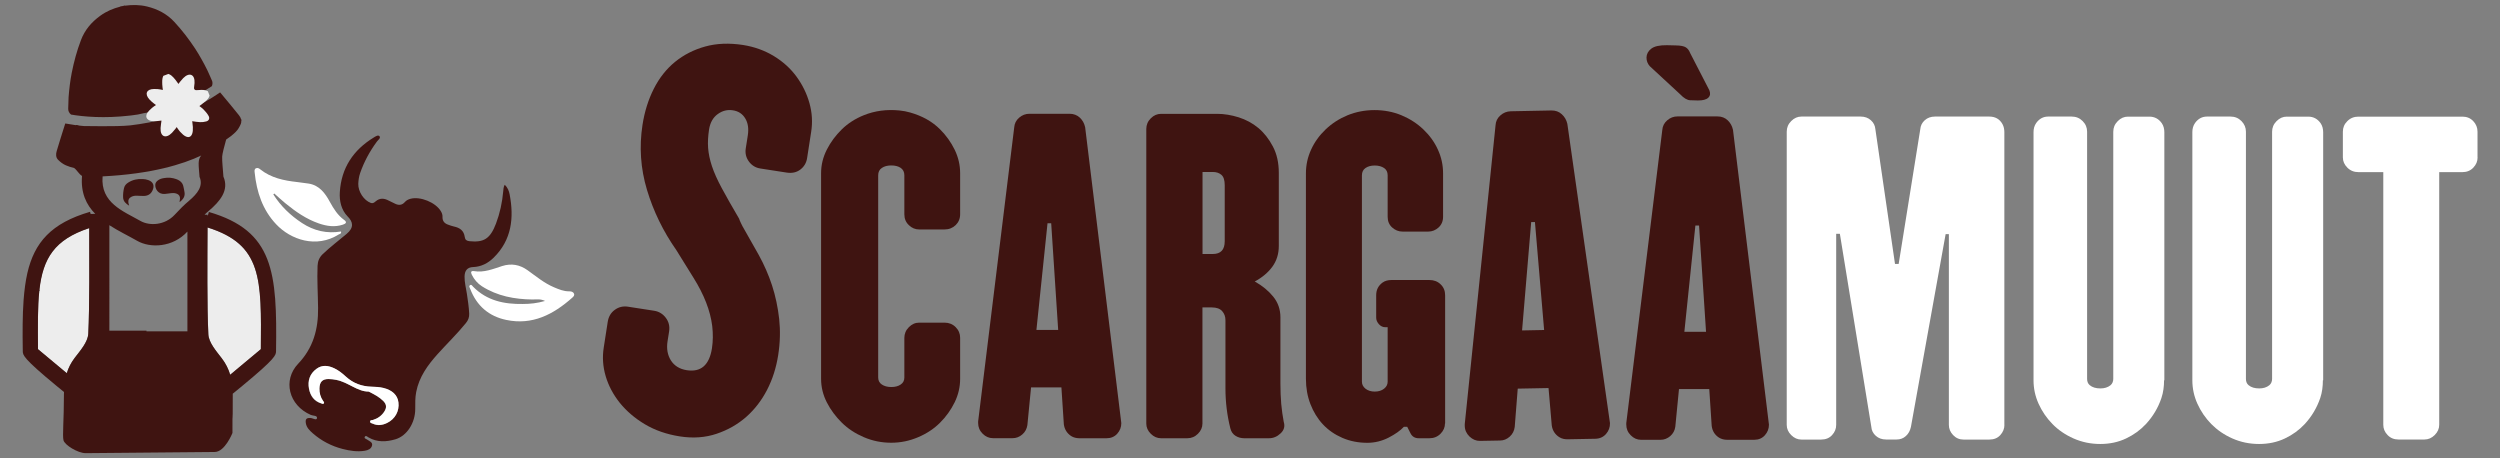 <?xml version="1.0" encoding="utf-8"?>
<!-- Generator: Adobe Illustrator 28.0.0, SVG Export Plug-In . SVG Version: 6.00 Build 0)  -->
<svg version="1.1" id="Livello_1" xmlns="http://www.w3.org/2000/svg" xmlns:xlink="http://www.w3.org/1999/xlink" x="0px" y="0px"
	 viewBox="0 0 340.16 62.36" style="enable-background:new 0 0 340.16 62.36;" xml:space="preserve">
<rect x="0" y="0" width="340.16" height="62.36" fill="#808080" stroke="none"/>
<style type="text/css">
	.st0{fill:#3F1411;}
	.st1{fill:#FFFFFF;}
	.st2{fill:#EDEDED;}
	.st3{fill:#1E1E1C;}
</style>
<g>
	<g>
		<path class="st0" d="M68.67,25.14c0.42,0.39,0.58,0.84,0.67,1.29c0.62,3.22,0.28,6.22-2.17,8.63c-0.77,0.76-1.7,1.24-2.82,1.28
			c-0.75,0.03-1.12,0.47-1.14,1.26c-0.02,0.81,0.2,1.59,0.32,2.39c0.13,0.89,0.27,1.78,0.31,2.69c0.02,0.5-0.13,0.89-0.45,1.28
			c-1.2,1.48-2.56,2.79-3.83,4.2c-1.35,1.5-2.53,3.11-2.93,5.18c-0.15,0.76-0.13,1.54-0.13,2.31c0,1.87-1.11,3.65-2.69,4.12
			c-1.22,0.36-2.49,0.44-3.68-0.26c-0.13-0.08-0.36-0.31-0.49-0.08c-0.13,0.23,0.17,0.28,0.31,0.38c0.3,0.22,0.79,0.35,0.67,0.82
			c-0.11,0.45-0.55,0.63-0.98,0.7c-1.02,0.17-2.03,0.01-3.01-0.24c-1.52-0.39-2.89-1.1-4.08-2.14c-0.43-0.38-0.85-0.78-0.94-1.4
			c-0.07-0.5,0.07-0.7,0.61-0.68c0.32,0.01,0.84,0.37,0.91,0.04c0.08-0.4-0.53-0.32-0.83-0.45c-3.03-1.31-3.86-4.74-1.72-6.98
			c2.05-2.16,2.74-4.71,2.7-7.58c-0.02-1.91-0.15-3.82-0.07-5.73c0.03-0.65,0.24-1.14,0.69-1.58c1.03-0.99,2.17-1.84,3.26-2.76
			c1.03-0.86,0.89-1.63,0.15-2.37c-0.88-0.89-1.15-2.13-1.07-3.34c0.21-3.29,1.85-5.72,4.6-7.4c0.24-0.15,0.62-0.41,0.8-0.18
			c0.2,0.26-0.2,0.5-0.36,0.73c-0.97,1.32-1.74,2.73-2.28,4.29c-0.16,0.47-0.23,0.96-0.25,1.45c-0.03,1.06,0.75,2.26,1.72,2.61
			c0.26,0.09,0.46-0.06,0.63-0.21c0.59-0.51,1.19-0.44,1.82-0.1c0.28,0.15,0.57,0.28,0.86,0.42c0.49,0.23,0.93,0.2,1.31-0.24
			c0.2-0.23,0.47-0.36,0.76-0.44c1.33-0.36,3.42,0.49,4.13,1.68c0.15,0.24,0.25,0.51,0.23,0.79c-0.02,0.56,0.27,0.88,0.76,1.05
			c0.26,0.09,0.52,0.2,0.79,0.25c0.8,0.17,1.36,0.55,1.48,1.44c0.05,0.37,0.25,0.52,0.64,0.56c1.96,0.2,2.82-0.33,3.61-2.4
			c0.53-1.41,0.85-2.87,0.98-4.38C68.5,25.74,68.5,25.46,68.67,25.14 M50.16,53.28c0.82,0.4,1.45,0.75,1.97,1.28
			c0.45,0.46,0.51,0.89,0.15,1.44c-0.37,0.58-0.9,0.95-1.55,1.15c-0.14,0.04-0.4-0.01-0.39,0.23c0,0.2,0.24,0.21,0.38,0.28
			c0.67,0.31,1.32,0.2,1.95-0.11c1.07-0.52,1.67-1.6,1.53-2.78c-0.12-1-0.85-1.69-2.05-1.98c-0.54-0.13-1.09-0.16-1.63-0.17
			c-1.32-0.04-2.47-0.46-3.46-1.36c-0.47-0.43-0.97-0.84-1.55-1.12c-0.82-0.41-1.67-0.54-2.46,0.05c-0.91,0.67-1.23,1.61-1.02,2.72
			c0.19,0.98,0.71,1.69,1.68,1.99c0.11,0.04,0.26,0.12,0.34-0.01c0.09-0.13-0.04-0.24-0.11-0.34c-0.35-0.51-0.51-1.08-0.49-1.7
			c0.03-0.87,0.4-1.27,1.23-1.27c0.36,0,0.72,0.05,1.07,0.12C47.38,52,48.64,53.29,50.16,53.28"/>
		<path class="st1" d="M50.16,53.28c-1.52,0.02-2.79-1.28-4.39-1.59c-0.35-0.07-0.71-0.12-1.07-0.12c-0.84,0-1.21,0.4-1.23,1.27
			c-0.02,0.62,0.14,1.19,0.49,1.7c0.07,0.1,0.2,0.2,0.11,0.34c-0.09,0.14-0.23,0.05-0.34,0.01c-0.97-0.3-1.49-1.02-1.68-1.99
			c-0.21-1.11,0.11-2.05,1.02-2.72c0.79-0.58,1.63-0.45,2.46-0.05c0.58,0.28,1.08,0.69,1.55,1.12c0.99,0.9,2.14,1.32,3.46,1.36
			c0.55,0.02,1.09,0.04,1.63,0.17c1.21,0.3,1.94,0.98,2.05,1.98c0.14,1.18-0.46,2.25-1.53,2.78c-0.63,0.31-1.28,0.41-1.95,0.11
			c-0.15-0.07-0.38-0.08-0.38-0.28c-0.01-0.24,0.25-0.19,0.39-0.23c0.65-0.2,1.18-0.57,1.55-1.15c0.35-0.55,0.3-0.98-0.15-1.44
			C51.61,54.03,50.98,53.68,50.16,53.28"/>
		<path class="st0" d="M21.88,14.93c-0.31,0-0.6,0.11-0.89,0.18L21,15.15c-0.02,0-0.04,0.01-0.06,0.01
			c-0.46,0.08-0.92,0.16-1.38,0.24c-0.27,0.06-0.53,0.12-0.8,0.18c-0.29,0.04-0.57,0.08-0.86,0.12c-0.05,0.01-0.11,0.01-0.16,0.02
			c-3.59,0.42-6.43,0.15-8.07-0.13c-0.25-0.18-0.41-0.5-0.39-0.81c0.03-0.51,0.02-1.03,0.05-1.54c0.04-0.57,0.1-1.13,0.17-1.7
			c0.07-0.54,0.15-1.09,0.26-1.63c0.3-1.51,0.7-3,1.25-4.44c0.52-1.39,1.44-2.47,2.65-3.34c0.83-0.6,1.74-0.98,2.71-1.23l0-0.03
			c0.11-0.02,0.22-0.03,0.32-0.05c0.11-0.02,0.21-0.06,0.32-0.08l0.01,0.03c0.98-0.13,1.98-0.13,2.97,0.11
			c1.45,0.35,2.71,1,3.72,2.09c1.05,1.13,1.99,2.35,2.84,3.64c0.3,0.46,0.58,0.93,0.85,1.41c0.28,0.5,0.55,1,0.8,1.51
			c0.23,0.46,0.41,0.94,0.63,1.41c0.12,0.24,0.1,0.53,0,0.78C27.44,12.63,24.96,14.06,21.88,14.93"/>
		<path class="st2" d="M28.24,30.95c-0.02,4.46-0.07,10.69,0.11,14.54c0.06,1.13,1.08,2.29,1.84,3.28c0.54,0.71,0.9,1.44,1.13,2.22
			l4.17-3.48C35.57,37.96,35.7,33.28,28.24,30.95"/>
		<path class="st2" d="M5.34,39.58c-0.23,2.18-0.2,4.79-0.18,7.93l3.92,3.27c0.23-0.73,0.57-1.42,1.08-2.09
			c0.76-1,1.79-2.16,1.85-3.28c0.19-3.81,0.13-9.92,0.11-14.37c-4.72,1.56-6.28,4.12-6.77,8.37c0.02,0.02,0.03,0.05,0.05,0.07
			C5.42,39.5,5.4,39.53,5.34,39.58"/>
		<path class="st3" d="M5.41,39.48c-0.02-0.02-0.03-0.05-0.05-0.07c-0.01,0.05-0.01,0.11-0.02,0.16C5.4,39.53,5.42,39.5,5.41,39.48"
			/>
		<path class="st0" d="M28.42,28.84l-0.17,0.59c0-0.07,0-0.15,0-0.21l-0.42-0.01c0.17-0.15,0.33-0.32,0.51-0.46
			c1.64-1.38,2.85-2.88,2.06-4.72c-0.08-1.23-0.19-1.97-0.17-2.72c0.01-0.32,0.29-1.47,0.54-2.32c0.47-0.31,0.91-0.65,1.31-1.05
			c0.3-0.3,0.53-0.7,0.69-1.09c0.06-0.15,0.07-0.29,0.06-0.44c0.02-0.03,0.04-0.06,0.06-0.09c-0.02-0.02-0.05-0.03-0.07-0.05
			c-0.05-0.2-0.16-0.4-0.3-0.58c-0.37-0.47-0.75-0.93-1.13-1.39c-0.48-0.58-0.96-1.16-1.44-1.73c-1.18,0.82-3.37,2.17-6.22,3.17
			c-1.15,0.38-2.31,0.7-3.48,0.93c-0.88,0.17-1.73,0.29-2.54,0.39c-1.91,0.2-6.17,0.07-6.3,0.09c-0.21-0.02-0.42-0.04-0.61-0.06
			c-0.21-0.06-0.39-0.12-0.5-0.06c-0.56-0.08-1.04-0.16-1.42-0.23c-0.22,0.69-0.44,1.37-0.65,2.06c-0.18,0.57-0.35,1.14-0.52,1.71
			c-0.12,0.42-0.12,0.85,0.19,1.17c0.3,0.3,0.66,0.58,1.05,0.75c0.37,0.16,0.75,0.28,1.14,0.37c0.39,0.29,0.67,0.85,1.07,1.08
			c-0.19,2.31,0.58,3.92,1.8,5.16l-0.63,0.01l-0.08-0.29c-5.28,1.54-7.57,4.17-8.53,8.35c-0.25,1.11-0.41,2.33-0.51,3.67
			c-0.15,2.03-0.15,4.33-0.11,6.94c0.01,0.53,0.01,0.95,4.56,4.7c0.33,0.27,0.69,0.56,1.05,0.86c0,0.1-0.01,0.2-0.01,0.3
			c0,3.51-0.22,5.64-0.06,6.27c0.16,0.64,1.94,1.75,3.02,1.75c1.08,0,16.15-0.16,17.55-0.16c1.4,0,2.42-2.59,2.42-2.59
			c-0.01-6.49,0.04,2.37,0.04-5.19c0-0.05,0-0.1,0-0.15c0.46-0.37,0.91-0.74,1.33-1.09c4.54-3.75,4.55-4.17,4.56-4.7
			C37.72,37.03,37.24,31.41,28.42,28.84z M12.01,45.41c-0.05,1.13-1.08,2.29-1.84,3.28c-0.51,0.67-0.86,1.36-1.08,2.09l-3.92-3.27
			c-0.02-3.14-0.05-5.75,0.18-7.93c0.01-0.05,0.01-0.11,0.02-0.16c0.49-4.26,2.04-6.82,6.77-8.38C12.14,35.49,12.2,41.6,12.01,45.41
			z M13.96,24c6.67-0.33,10.91-1.65,13.42-2.84c-0.24,0.27-0.34,0.62-0.35,1.04c-0.01,0.51,0.06,1.02,0.12,1.86
			c0.54,1.26-0.29,2.29-1.41,3.24c-0.69,0.58-1.34,1.23-1.95,1.9c-1.36,1.48-3.46,1.56-4.68,0.86C16.77,28.73,13.65,27.61,13.96,24z
			 M19.93,45.08v0.04l0-0.13h-5.05V30.64c1.22,0.79,2.58,1.44,3.79,2.13c1.78,1.02,4.84,0.91,6.83-1.26c0,0,0,0,0,0v13.57H19.93z
			 M35.49,47.51l-4.17,3.48c-0.23-0.77-0.59-1.51-1.13-2.22c-0.76-1-1.79-2.15-1.84-3.28c-0.19-3.86-0.13-10.08-0.11-14.54
			C35.7,33.28,35.57,37.96,35.49,47.51z"/>
		<path class="st2" d="M27.69,14.89c-0.16-0.17-0.37-0.31-0.56-0.46c0.28-0.22,0.57-0.43,0.84-0.66c0.24-0.21,0.46-0.44,0.55-0.75
			c-0.08-0.22-0.15-0.38-0.23-0.6c-0.26-0.15-0.56-0.19-0.87-0.19c-0.24,0-0.48,0.02-0.72,0.04c-0.18,0.01-0.32-0.14-0.3-0.32
			c0.03-0.21,0.06-0.43,0.07-0.65c0,0,0-0.01,0-0.01c0.07-1.19-0.72-1.5-1.55-0.65c-0.15,0.16-0.3,0.33-0.44,0.51
			c-0.06,0.08-0.12,0.16-0.2,0.27c-0.14-0.19-0.26-0.38-0.4-0.55c-0.18-0.22-0.36-0.44-0.58-0.61c-0.11-0.09-0.25-0.15-0.39-0.2
			c-0.26,0.1-0.43,0.16-0.69,0.26c-0.18,0.37-0.15,0.78-0.14,1.19c0.01,0.24,0.05,0.48,0.08,0.73c-0.25-0.04-0.49-0.11-0.73-0.12
			c-0.16-0.01-0.32-0.01-0.47-0.01c-1.02,0-1.32,0.67-0.63,1.42c0.18,0.2,0.39,0.38,0.61,0.55c0.09,0.07,0.18,0.13,0.28,0.21
			c-0.19,0.14-0.39,0.25-0.55,0.4c-0.12,0.11-0.25,0.23-0.37,0.35c-0.7,0.69-0.44,1.4,0.54,1.45c0.33,0.02,0.66-0.03,0.99-0.07
			c0.03,0,0.07-0.01,0.1-0.01c0.01,0,0.03,0.01,0.04,0.01c-0.04,0.33-0.1,0.66-0.12,0.99c0,0.01,0,0.01,0,0.01
			c-0.07,1.19,0.72,1.5,1.55,0.65c0.15-0.16,0.3-0.33,0.44-0.51c0.06-0.08,0.12-0.16,0.2-0.27c0.14,0.2,0.26,0.4,0.41,0.57l0.1,0.11
			c1,1.13,1.78,0.82,1.69-0.69c-0.01-0.19-0.03-0.38-0.06-0.57c-0.01-0.07-0.02-0.15-0.03-0.22c0.36,0.05,0.71,0.12,1.07,0.13
			c0.28,0.01,0.58-0.02,0.85-0.1c0.36-0.1,0.5-0.42,0.31-0.75C28.21,15.45,27.95,15.16,27.69,14.89z"/>
		<path class="st0" d="M24.43,27.47c0.02-0.11,0.03-0.22,0.05-0.33c0.06-0.41-0.12-0.69-0.51-0.81c-0.22-0.07-0.44-0.08-0.66-0.05
			c-0.29,0.04-0.59,0.08-0.88,0.11c-0.91,0.07-1.35-0.7-1.3-1.28c0.02-0.22,0.14-0.39,0.31-0.53c0.25-0.21,0.55-0.3,0.87-0.35
			c0.57-0.1,1.13-0.06,1.67,0.14c0.33,0.12,0.63,0.29,0.82,0.6c0.08,0.13,0.13,0.28,0.16,0.43c0.06,0.23,0.09,0.47,0.14,0.71
			c0.1,0.52-0.1,0.91-0.48,1.24c-0.05,0.05-0.1,0.09-0.16,0.13L24.43,27.47z"/>
		<path class="st0" d="M17.58,27.99c-0.43-0.27-0.81-0.57-0.83-1.13c-0.02-0.44,0.03-0.87,0.13-1.29c0.08-0.33,0.3-0.56,0.57-0.73
			c0.59-0.38,1.26-0.52,1.95-0.48c0.26,0.01,0.53,0.05,0.77,0.14c0.69,0.24,0.89,0.78,0.57,1.44c-0.23,0.48-0.62,0.7-1.13,0.72
			c-0.32,0.01-0.64-0.02-0.96-0.03c-0.26-0.01-0.5,0.02-0.74,0.13c-0.35,0.16-0.5,0.45-0.44,0.83c0.02,0.09,0.05,0.19,0.07,0.28
			C17.56,27.9,17.57,27.94,17.58,27.99"/>
		<path class="st1" d="M74.16,40.95c-0.63-0.31-1.19-0.2-1.71-0.2c-2.44-0.03-4.78-0.46-6.88-1.8c-0.59-0.38-1.05-0.92-1.37-1.56
			c-0.2-0.39-0.08-0.56,0.3-0.5c1.36,0.23,2.58-0.29,3.82-0.69c1.27-0.4,2.41-0.19,3.48,0.58c1.16,0.83,2.25,1.75,3.58,2.31
			c0.66,0.28,1.32,0.56,2.06,0.55c0.26,0,0.52,0.04,0.65,0.3c0.12,0.25-0.06,0.41-0.21,0.55c-2.58,2.3-5.45,3.79-9,3.04
			c-2.35-0.49-4.02-1.91-4.9-4.22c-0.06-0.16-0.23-0.38-0.01-0.52c0.19-0.12,0.29,0.11,0.4,0.22c1.88,1.91,4.23,2.39,6.76,2.35
			C72.11,41.36,73.09,41.26,74.16,40.95"/>
		<path class="st1" d="M37.19,26.45c1.01,1.6,2.34,2.87,3.91,3.9c1.63,1.07,3.39,1.46,5.3,1.15c0.07,0.32-0.16,0.31-0.29,0.39
			c-3.08,1.94-6.56,0.72-8.53-1.37c-1.86-1.97-2.66-4.4-2.93-7.05c-0.02-0.21-0.06-0.45,0.17-0.57c0.22-0.11,0.42,0,0.59,0.14
			c1.48,1.18,3.23,1.53,5.03,1.73c0.52,0.06,1.05,0.13,1.57,0.21c1.45,0.24,2.23,1.3,2.88,2.5c0.51,0.93,1.06,1.81,1.93,2.44
			c0.43,0.31,0.26,0.5-0.15,0.64c-1.12,0.38-2.22,0.21-3.29-0.16c-1.71-0.59-3.17-1.61-4.56-2.75c-0.52-0.42-1-0.88-1.5-1.32
			C37.28,26.37,37.24,26.41,37.19,26.45"/>
	</g>
</g>
<g>
	<path class="st0" d="M105.88,48.34c-0.27,1.71-0.77,3.28-1.51,4.71c-0.74,1.43-1.68,2.65-2.83,3.67c-1.15,1.01-2.49,1.78-4.03,2.3
		c-1.54,0.52-3.21,0.64-5,0.36c-1.8-0.28-3.38-0.83-4.76-1.65c-1.38-0.82-2.51-1.8-3.42-2.92c-0.9-1.13-1.54-2.34-1.92-3.63
		c-0.38-1.29-0.47-2.6-0.26-3.91l0.54-3.48c0.11-0.7,0.43-1.25,0.96-1.63c0.53-0.39,1.13-0.53,1.79-0.43l3.55,0.55
		c0.66,0.1,1.19,0.42,1.6,0.96c0.41,0.54,0.56,1.16,0.45,1.87l-0.21,1.32c-0.16,1.02,0,1.89,0.46,2.62
		c0.47,0.73,1.19,1.17,2.15,1.32c1.93,0.3,3.07-0.69,3.43-2.97c0.15-0.97,0.16-1.97,0.04-3.03c-0.13-1.05-0.41-2.13-0.84-3.23
		c-0.43-1.1-1-2.21-1.7-3.33c-0.7-1.12-1.48-2.38-2.34-3.77c-1.8-2.57-3.13-5.31-4-8.21c-0.87-2.9-1.07-5.84-0.61-8.83
		c0.28-1.8,0.79-3.44,1.54-4.92c0.75-1.48,1.71-2.7,2.89-3.66c1.18-0.96,2.55-1.66,4.1-2.09c1.55-0.43,3.26-0.5,5.15-0.21
		c1.53,0.24,2.92,0.74,4.18,1.5c1.25,0.76,2.28,1.69,3.1,2.81c0.81,1.11,1.4,2.32,1.76,3.61c0.36,1.29,0.44,2.59,0.23,3.91
		l-0.55,3.55c-0.1,0.66-0.41,1.18-0.92,1.57c-0.51,0.39-1.14,0.53-1.88,0.41l-3.55-0.55c-0.66-0.1-1.18-0.42-1.57-0.95
		c-0.39-0.53-0.53-1.13-0.43-1.78l0.28-1.78c0.14-0.92,0.03-1.69-0.35-2.31c-0.37-0.62-0.94-0.99-1.68-1.1
		c-0.75-0.12-1.44,0.06-2.07,0.52c-0.63,0.46-1.02,1.15-1.17,2.07c-0.14,0.92-0.19,1.77-0.13,2.54c0.06,0.77,0.23,1.6,0.52,2.47
		c0.29,0.88,0.74,1.88,1.35,3.01c0.61,1.13,1.39,2.51,2.35,4.14c0.06,0.19,0.13,0.37,0.22,0.54c0.09,0.17,0.16,0.33,0.23,0.47
		c0.74,1.28,1.48,2.59,2.22,3.92c0.73,1.33,1.34,2.71,1.81,4.15c0.47,1.44,0.79,2.96,0.97,4.56
		C106.19,44.98,106.15,46.63,105.88,48.34"/>
	<path class="st0" d="M130.64,51.54c0,1.12-0.25,2.19-0.75,3.21c-0.5,1.02-1.16,1.94-1.98,2.76c-0.82,0.82-1.81,1.48-2.99,1.98
		c-1.17,0.5-2.39,0.75-3.66,0.75c-1.3,0-2.54-0.25-3.71-0.75c-1.17-0.5-2.18-1.16-3.01-1.98s-1.52-1.74-2.04-2.76
		c-0.52-1.02-0.78-2.09-0.78-3.21V23.57c0-1.12,0.26-2.18,0.78-3.21c0.52-1.02,1.2-1.94,2.04-2.76c0.84-0.82,1.84-1.46,3.01-1.93
		c1.5-0.6,3.11-0.81,4.83-0.64c0.5,0.05,0.99,0.14,1.47,0.28c1.65,0.47,3,1.23,4.06,2.29c0.82,0.82,1.48,1.74,1.98,2.76
		c0.5,1.02,0.75,2.09,0.75,3.21v5.58c0,0.6-0.21,1.09-0.61,1.48c-0.41,0.39-0.91,0.59-1.51,0.59h-3.46c-0.52,0-0.99-0.19-1.4-0.59
		c-0.41-0.39-0.61-0.88-0.61-1.48v-5.3c0-0.45-0.17-0.78-0.5-1.01c-0.33-0.22-0.76-0.33-1.28-0.33c-0.52,0-0.95,0.11-1.28,0.34
		c-0.34,0.22-0.5,0.56-0.5,1.01v27.51c0,0.41,0.17,0.73,0.5,0.95c0.33,0.22,0.76,0.34,1.28,0.34c0.52,0,0.95-0.11,1.28-0.34
		c0.33-0.22,0.5-0.54,0.5-0.95v-5.39c0-0.56,0.2-1.05,0.61-1.46c0.41-0.41,0.87-0.62,1.4-0.62h3.46c0.59,0,1.1,0.2,1.51,0.61
		c0.41,0.41,0.61,0.89,0.61,1.45V51.54z"/>
	<path class="st0" d="M152.57,57.57c0,0.56-0.19,1.04-0.56,1.45c-0.37,0.41-0.86,0.61-1.45,0.61h-3.69c-0.4,0-0.81-0.09-1.14-0.31
		c-0.56-0.38-0.89-0.91-0.98-1.59l-0.33-5.02h-4.13l-0.5,5.13c-0.08,0.52-0.31,0.95-0.7,1.28c-0.39,0.34-0.83,0.5-1.31,0.5h-2.68
		c-0.52,0-0.99-0.2-1.4-0.61c-0.41-0.41-0.61-0.89-0.61-1.45v-0.22L138,17.32c0.04-0.52,0.26-0.96,0.67-1.31
		c0.41-0.35,0.87-0.53,1.39-0.53h5.47c0.56,0,1.02,0.18,1.4,0.53c0.37,0.35,0.61,0.79,0.72,1.31L152.57,57.57z M143.03,30.38h-0.5
		l-1.51,14.51h2.96L143.03,30.38z"/>
	<path class="st0" d="M174.67,57.4c0.19,0.6,0.05,1.12-0.42,1.56c-0.47,0.45-1,0.67-1.59,0.67h-3.35c-0.45,0-0.85-0.11-1.2-0.33
		c-0.35-0.22-0.59-0.56-0.7-1c-0.45-1.79-0.67-3.61-0.67-5.47v-9.27c0-0.48-0.15-0.89-0.45-1.23c-0.3-0.33-0.76-0.5-1.4-0.5h-1.28
		v15.8c0,0.52-0.21,0.99-0.61,1.39c-0.41,0.41-0.89,0.61-1.45,0.61h-3.57c-0.52,0-0.99-0.2-1.4-0.61c-0.41-0.41-0.61-0.87-0.61-1.39
		V17.55c0-0.56,0.2-1.04,0.61-1.45c0.41-0.41,0.87-0.61,1.4-0.61h7.65c0.93,0,1.9,0.16,2.9,0.47c1,0.32,1.9,0.8,2.68,1.45
		c0.78,0.65,1.44,1.49,1.98,2.51c0.54,1.02,0.81,2.22,0.81,3.6v9.94c0,1.08-0.29,2.02-0.87,2.82c-0.58,0.8-1.39,1.48-2.43,2.04h0.06
		c1,0.56,1.83,1.24,2.48,2.04c0.65,0.8,0.98,1.74,0.98,2.82v9.04c0,0.97,0.04,1.88,0.11,2.74C174.41,55.8,174.52,56.62,174.67,57.4
		 M166.64,25.19c0-0.67-0.15-1.14-0.45-1.4c-0.3-0.26-0.69-0.39-1.17-0.39h-1.4v11.16h1.4c1.08,0,1.62-0.58,1.62-1.73V25.19z"/>
	<path class="st0" d="M196.61,57.62c0,0.52-0.2,0.99-0.61,1.4c-0.41,0.41-0.91,0.61-1.51,0.61h-1.45c-0.52,0-0.89-0.22-1.12-0.67
		l-0.45-0.89h-0.45c-0.48,0.52-1.18,1.01-2.09,1.48c-0.91,0.46-1.87,0.7-2.88,0.7c-1.23,0-2.36-0.22-3.4-0.67
		c-1.04-0.45-1.92-1.06-2.65-1.84c-0.73-0.78-1.29-1.7-1.7-2.76c-0.41-1.06-0.61-2.21-0.61-3.43V23.58c0-1.12,0.23-2.19,0.7-3.21
		c0.46-1.02,1.12-1.94,1.98-2.76c0.86-0.82,1.85-1.46,2.99-1.93c1.14-0.46,2.35-0.7,3.66-0.7c1.3,0,2.52,0.23,3.66,0.7
		c1.13,0.47,2.13,1.11,2.99,1.93c0.86,0.82,1.52,1.74,1.98,2.76c0.47,1.02,0.7,2.09,0.7,3.21v5.92c0,0.6-0.21,1.08-0.61,1.45
		c-0.41,0.37-0.88,0.56-1.4,0.56h-3.52c-0.52,0-0.99-0.19-1.4-0.56c-0.41-0.37-0.61-0.86-0.61-1.45v-5.64c0-0.45-0.16-0.78-0.49-1
		c-0.33-0.22-0.75-0.34-1.26-0.34c-0.51,0-0.93,0.11-1.26,0.34c-0.33,0.22-0.49,0.56-0.49,1v28.08c0,0.37,0.16,0.69,0.49,0.95
		c0.33,0.26,0.75,0.39,1.26,0.39c0.51,0,0.93-0.13,1.26-0.39c0.33-0.26,0.49-0.58,0.49-0.95v-7.42h-0.33
		c-0.33,0-0.62-0.14-0.87-0.42c-0.24-0.28-0.36-0.57-0.36-0.87v-3.07c0-0.72,0.29-1.29,0.86-1.71c0.34-0.25,0.77-0.35,1.2-0.35h5.2
		c0.59,0,1.1,0.19,1.51,0.59c0.41,0.39,0.61,0.88,0.61,1.48V57.62z"/>
	<path class="st0" d="M219.06,57.57c0.01,0.57-0.17,1.06-0.54,1.48c-0.37,0.42-0.86,0.64-1.46,0.65l-3.74,0.07
		c-0.41,0.01-0.82-0.07-1.16-0.29c-0.58-0.37-0.92-0.9-1.02-1.59l-0.44-5.09l-4.19,0.08l-0.41,5.21c-0.07,0.53-0.29,0.97-0.68,1.32
		c-0.39,0.35-0.83,0.53-1.32,0.53l-2.72,0.05c-0.53,0.01-1-0.19-1.43-0.59c-0.42-0.41-0.64-0.89-0.65-1.46l0-0.23l4.19-40.66
		c0.03-0.53,0.24-0.98,0.65-1.34c0.41-0.37,0.88-0.55,1.4-0.57l5.54-0.11c0.57-0.01,1.04,0.16,1.42,0.51
		c0.39,0.35,0.64,0.79,0.76,1.31L219.06,57.57z M208.85,30.21l-0.51,0.01l-1.24,14.74l3-0.06L208.85,30.21z"/>
	<path class="st1" d="M272.73,57.81c0,0.52-0.19,0.98-0.56,1.39c-0.37,0.41-0.87,0.61-1.5,0.61h-3.5c-0.56,0-1.03-0.2-1.42-0.61
		c-0.39-0.41-0.58-0.87-0.58-1.39V31.86h-0.44l-4.72,26.22c-0.11,0.52-0.34,0.94-0.69,1.25c-0.35,0.32-0.77,0.47-1.25,0.47h-1.45
		c-0.56,0-1.02-0.17-1.39-0.5c-0.37-0.33-0.58-0.74-0.61-1.22l-4.28-26.27h-0.5v26c0,0.52-0.18,0.98-0.56,1.39
		c-0.37,0.41-0.87,0.61-1.5,0.61h-2.67c-0.52,0-0.98-0.2-1.39-0.61c-0.41-0.41-0.61-0.87-0.61-1.39V17.92c0-0.56,0.2-1.04,0.61-1.45
		c0.41-0.41,0.87-0.61,1.39-0.61h8.06c0.56,0,1.02,0.17,1.39,0.5c0.37,0.33,0.57,0.74,0.61,1.22l2.67,18.33h0.5l2.94-18.33
		c0.04-0.48,0.24-0.89,0.61-1.22c0.37-0.33,0.83-0.5,1.39-0.5h7.39c0.81,0,1.41,0.34,1.79,1.02c0.19,0.34,0.26,0.73,0.26,1.12V57.81
		z"/>
	<path class="st1" d="M294.45,51.75c0,0.82-0.1,1.64-0.36,2.41c-0.45,1.34-1.16,2.51-2.1,3.53c-0.76,0.82-1.66,1.47-2.71,1.97
		c-1.05,0.5-2.22,0.75-3.51,0.75c-1.29,0-2.5-0.25-3.63-0.75c-1.13-0.5-2.09-1.16-2.88-1.97c-0.79-0.81-1.42-1.73-1.88-2.75
		c-0.46-1.02-0.69-2.08-0.69-3.19V17.97c0-0.44,0.11-0.88,0.37-1.24c0.42-0.58,0.96-0.87,1.62-0.87h3.2c0.59,0,1.08,0.2,1.49,0.61
		c0.41,0.41,0.61,0.89,0.61,1.45v33.65c0,0.32,0.11,0.64,0.36,0.84c0.36,0.3,0.84,0.44,1.45,0.44c0.55,0,1.01-0.14,1.37-0.43
		c0.25-0.2,0.38-0.53,0.38-0.85V17.93c0-0.56,0.2-1.04,0.61-1.45c0.4-0.41,0.86-0.61,1.38-0.61h2.92c0.71,0,1.27,0.3,1.69,0.89
		c0.25,0.36,0.35,0.8,0.35,1.24V51.75z"/>
	<path class="st1" d="M316.06,51.75c0,0.82-0.1,1.64-0.36,2.41c-0.46,1.34-1.16,2.51-2.1,3.53c-0.76,0.82-1.66,1.47-2.71,1.97
		c-1.05,0.5-2.22,0.75-3.51,0.75c-1.29,0-2.5-0.25-3.63-0.75c-1.13-0.5-2.08-1.16-2.88-1.97c-0.79-0.81-1.42-1.73-1.88-2.75
		c-0.46-1.02-0.69-2.08-0.69-3.19V17.97c0-0.44,0.11-0.88,0.37-1.24c0.42-0.58,0.96-0.87,1.62-0.87h3.2c0.59,0,1.08,0.2,1.49,0.61
		c0.4,0.41,0.61,0.89,0.61,1.45v33.65c0,0.32,0.11,0.64,0.36,0.84c0.36,0.3,0.84,0.44,1.45,0.44c0.55,0,1.01-0.14,1.37-0.43
		c0.25-0.2,0.38-0.53,0.38-0.85V17.93c0-0.56,0.2-1.04,0.61-1.45c0.41-0.41,0.86-0.61,1.38-0.61h2.92c0.71,0,1.27,0.3,1.69,0.89
		c0.25,0.36,0.35,0.8,0.35,1.24V51.75z"/>
	<path class="st1" d="M337.11,21.42c0,0.52-0.19,0.98-0.58,1.39c-0.39,0.41-0.88,0.61-1.47,0.61h-3.17V57.8
		c0,0.52-0.2,0.98-0.61,1.39c-0.41,0.41-0.87,0.61-1.39,0.61h-3.56c-0.59,0-1.08-0.2-1.47-0.61c-0.39-0.41-0.58-0.87-0.58-1.39
		V23.42h-3.39c-0.59,0-1.09-0.2-1.5-0.61c-0.41-0.41-0.61-0.87-0.61-1.39v-3.5c0-0.56,0.2-1.04,0.61-1.44
		c0.41-0.41,0.91-0.61,1.5-0.61h14.16c0.59,0,1.08,0.2,1.47,0.61c0.39,0.41,0.58,0.89,0.58,1.44V21.42z"/>
	<path class="st0" d="M240.69,57.78c0,0.56-0.19,1.04-0.56,1.45c-0.37,0.41-0.85,0.61-1.45,0.61h-3.67c-0.4,0-0.8-0.09-1.14-0.31
		c-0.56-0.37-0.88-0.9-0.97-1.58l-0.33-5.01h-4.12l-0.5,5.12c-0.07,0.52-0.31,0.95-0.69,1.28c-0.39,0.33-0.83,0.5-1.31,0.5h-2.67
		c-0.52,0-0.98-0.2-1.39-0.61c-0.41-0.41-0.61-0.89-0.61-1.45v-0.22l4.9-39.88c0.04-0.52,0.26-0.95,0.67-1.31
		c0.41-0.35,0.87-0.53,1.39-0.53h5.45c0.56,0,1.02,0.18,1.39,0.53c0.37,0.35,0.61,0.79,0.72,1.31L240.69,57.78z M231.18,30.69h-0.5
		l-1.5,14.46h2.95L231.18,30.69z"/>
	<path class="st0" d="M232.58,12.28c0.17,0.42,0.12,0.76-0.14,1.01c-0.27,0.26-0.75,0.39-1.44,0.38l-1.03-0.03
		c-0.39-0.01-0.85-0.27-1.36-0.81L224.47,9c-0.3-0.34-0.45-0.74-0.44-1.19c0.01-0.45,0.22-0.85,0.64-1.18
		c0.42-0.33,1.13-0.49,2.13-0.48l1.22,0.03c0.65,0.01,1.11,0.1,1.37,0.27c0.26,0.17,0.45,0.43,0.58,0.77L232.58,12.28z"/>
</g>
</svg>
